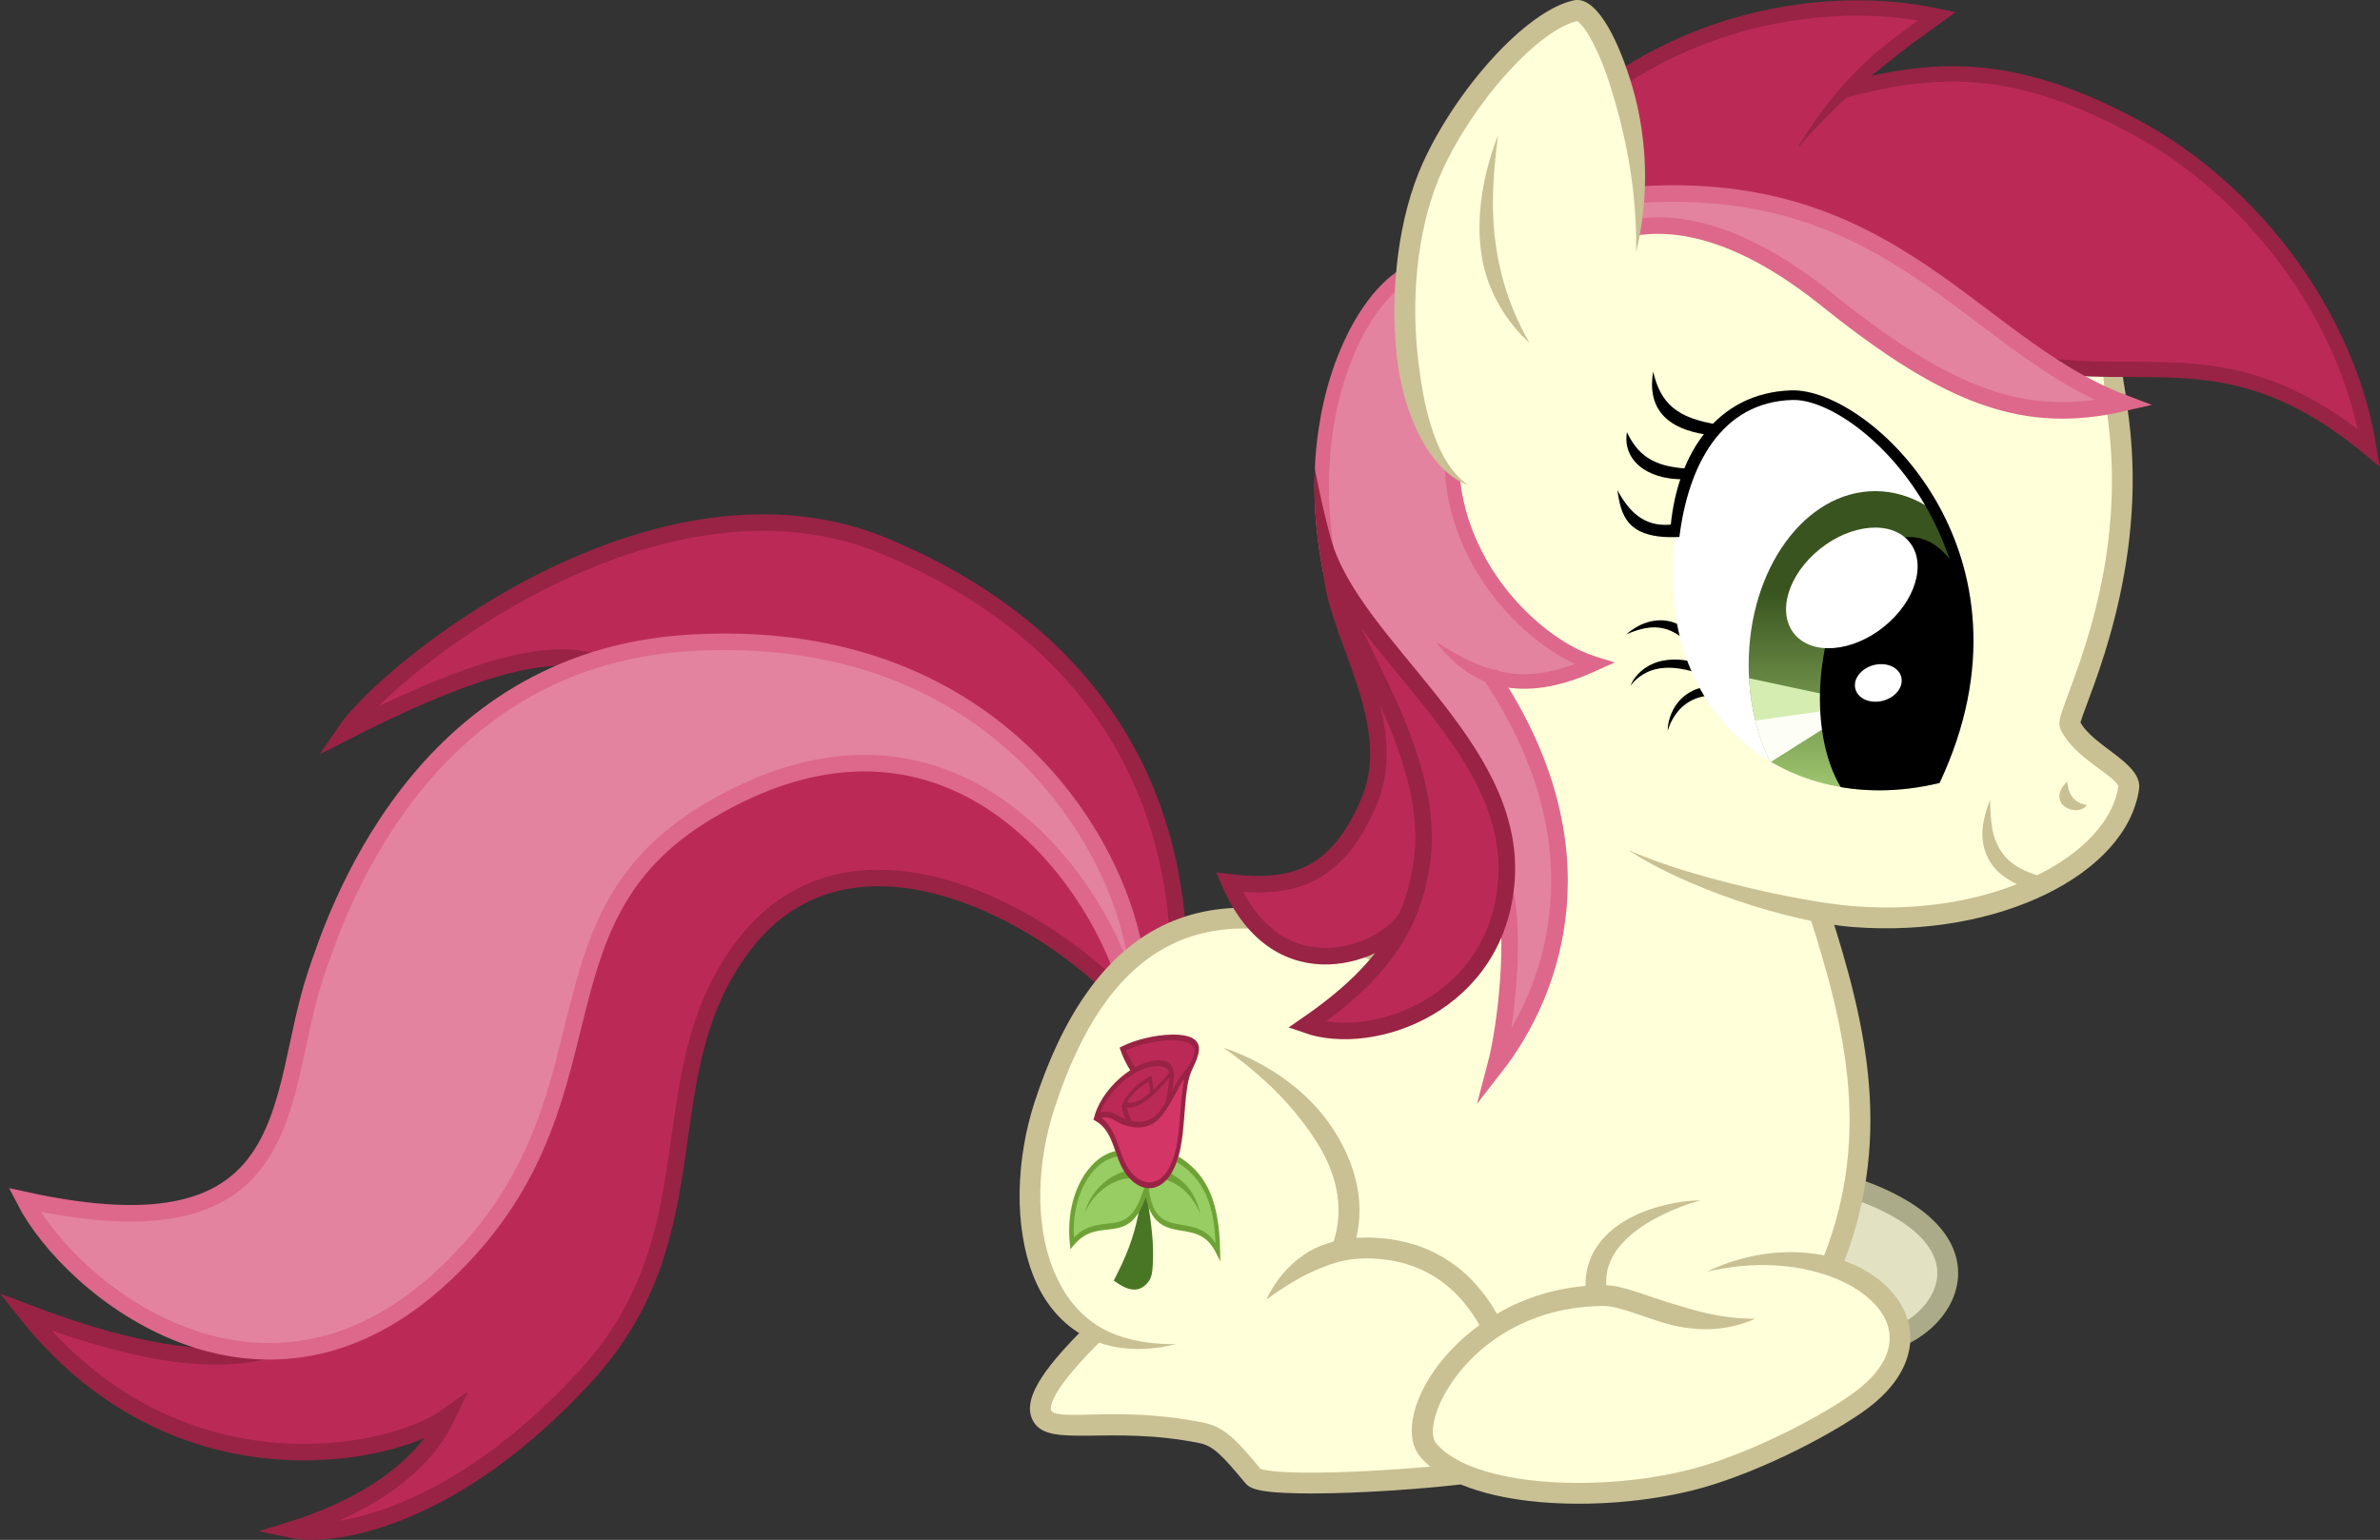 <?xml version="1.0"?>
<svg xmlns="http://www.w3.org/2000/svg" version="1.2" viewBox="0 0 6042 3910" width="6042" height="3910">
	<rect x="0" y="0" width="6042" height="3910" fill="#333333" stroke="none"/>
	<title>roseloaf</title>
	<defs>
		<clipPath clipPathUnits="userSpaceOnUse" id="cp1">
			<path d="m4923.96 1988.04c-411.2 99.88-776.65-206.72-653.8-724.43 24.09-101.53 55.9-161.78 145.46-220.75 62.35-41.06 172.48-68.8 287.25 14.85 342.95 258.44 343.56 640.3 221.09 930.33z"/>
		</clipPath>
		<clipPath clipPathUnits="userSpaceOnUse" id="cp2">
			<path d="m4760.44 2129.12c-177.6 0-321.16-197.14-321.16-441.01 0-243.88 143.56-441.01 321.16-441.01 177.59 0 321.15 197.13 321.15 441.01 0 243.87-143.56 441.01-321.15 441.01z"/>
		</clipPath>
		<linearGradient id="g1" x2="1" gradientUnits="userSpaceOnUse" gradientTransform="matrix(0,932.624,-679.155,0,4760.439,1221.804)">
			<stop offset=".298" stop-color="#39541f"/>
			<stop offset="1" stop-color="#bde887"/>
		</linearGradient>
		<clipPath clipPathUnits="userSpaceOnUse" id="cp3">
			<path d="m3365.15 1482.12l-5.36-25.69c-0.85-4.29-1.82-8.55-2.62-12.86l-2.27-12.92c-1.46-8.64-3.15-17.21-4.43-25.87l-3.74-25.99-0.92-6.49-0.73-6.54-1.44-13.04-1.45-13.04c-0.5-4.35-0.74-8.73-1.12-13.08-0.66-8.74-1.46-17.46-2.03-26.2l-1.26-26.26c-0.27-4.39-0.32-8.75-0.39-13.15l-0.21-13.14-0.18-13.16 0.2-13.16c0.05-17.56 0.99-35.09 1.93-52.6l715.55 803.92c0 0-102.01 829.15-577.96 798.47-475.96-30.67-523.1-544.1-438.52-661.45 84.59-117.37 326.95-627.75 326.95-627.75z"/>
		</clipPath>
	</defs>
	<style>
		.s0 { fill: #bb2a57;stroke: #982345;stroke-miterlimit:10;stroke-width: 42 } 
		.s1 { fill: #e3839f;stroke: #dd688b;stroke-miterlimit:10;stroke-width: 42 } 
		.s2 { fill: #e2e2c3 } 
		.s3 { fill: none;stroke: #abab89;stroke-width: 52.9 } 
		.s4 { fill: #ffffd9 } 
		.s5 { fill: none;stroke: #c9c094;stroke-width: 52.9 } 
		.s6 { fill: #c9c094 } 
		.s7 { fill: #000000 } 
		.s8 { fill: #ffffff } 
		.s9 { fill: url(#g1) } 
		.s10 { fill: #fdfff6 } 
		.s11 { fill: #d6edb2 } 
		.s12 { fill: #e3839f } 
		.s13 { fill: #bb2a57 } 
		.s14 { fill: none;stroke: #dd688b;stroke-miterlimit:10;stroke-width: 42 } 
		.s15 { fill: #dd688b } 
		.s16 { fill: none;stroke: #982345;stroke-miterlimit:10;stroke-width: 42 } 
		.s17 { fill: #982345 } 
		.s18 { fill: #497624 } 
		.s19 { fill: #97cd63 } 
		.s20 { fill: #6ea237 } 
		.s21 { fill: #d33666 } 
	</style>
	<g id="Tail">
		<path id="Outline 3" class="s0" d="m2797.3 2482.5c-230.4-208.1-665.6-407.3-912.1-78.4-246.6 329-64.7 725.9-398.6 1090.1-333.9 364.2-642 412.5-746.4 390.2 161.6-50.1 327.1-143.4 395-287.8-147.7 105.4-692.3 214-1071-264.9 318.2 121.4 490.2 125.6 605.5 99.4 115.4-26.2 1088.1-1628.2 1088.1-1628.2 0 0 884.1-131.9 1108.1 659"/>
		<path id="Outline 2" class="s0" d="m2992.3 2433.6c-4-365.7-164.5-801.7-742.7-1045.4-578.2-243.7-1263.6 307-1375 471.3 292.2-149.1 497.3-215.6 625.5-180.6l951.2 216.7c0 0 310.4 227.1 415.7 557.5"/>
		<path id="Outline 1" class="s1" d="m2885.7 2448.9c-40.3-315.8-370.7-866.2-1141.7-816-682.8 44.5-894.3 698.1-942.6 842.5-103.3 309.2-27.2 728-739.3 571.5 118.1 230.1 605.3 622.5 1065.5 190.6 460.3-432 198.9-894.8 667.3-1175.6 579.9-347.7 950 116.2 1052.3 399.7"/>
	</g>
	<g id="Front left leg">
		<path id="BG" class="s2" d="m4703.1 3015.8l-41.7 167.7-14.6 102 85.4 131.2c136.9-12.7 217.9-107.6 216.3-183.8-1.5-71.4-79.3-185.6-245.4-217.1z"/>
		<path id="Outline" fill-rule="evenodd" class="s3" d="m4703.1 3015.8c439.7 148 179.5 432.8-2.1 392.6"/>
	</g>
	<g id="Body">
		<path id="BG" class="s4" d="m4617.7 2313.4c134.7 280.8 124.3 590.6 23.7 918.4l-827.7 137.4-408-179.5-151.6-291.7 194.4-265 68.6-177.4c276-3.7 344.1-230.1 404.9-464.4z"/>
		<path id="Outline" fill-rule="evenodd" class="s5" d="m4617.7 2313.4c93.7 291.5 166.7 587.2 23.7 918.4"/>
	</g>
	<g id="Back right leg">
		<path id="BG" class="s4" d="m3540 2407.9c-466.1-170.9-645-46.9-815.5 221-165.5 259.8-124.4 682.9 44.2 752.2l-89.5 116.9c-126.2 164.6 134.2 109.5 346.3 135.8 76.2 9.4 126.9 50.8 145.5 98.5 29.1 74.6 652.3-5.2 697.7-15.3-21.3-512.8-354.2-582.5-463-527.3l168-688.4z"/>
		<path id="Outline 3" class="s6" d="m3540 2407.9c-496.6-239.4-772.6-41.9-913.4 390.1-46.5 142.6-54.3 314.5-2.4 443.8 12.9 32.5 30.6 62.8 53.1 89.2 23.3 27.4 50.7 48.9 79.8 64 61.4 31.4 123.1 32.6 163.1 29 41.3-3.6 64.6-11.3 64.6-11.3 0 0-24.6 1.5-64.5-3-38.7-4.4-95-15.8-142.6-49.3-22.9-15.8-44-36.1-61.8-60.2-17.3-23.4-31.3-49.8-42.6-78.1-46.9-116.8-40.4-272.7 3.6-407.7 132-405 375-583 840.2-358.8z"/>
		<path id="Outline 2" class="s6" d="m3426.1 3194.6c48-112.1 23.3-225.6-39.2-323.7-50.5-78.9-120.3-132.2-180-165.6-58.3-32.6-100.7-44.4-100.7-44.4 0 0 36.8 24.1 85.5 66.2 50.9 44 105.1 100.5 150.6 172.2 55.1 86.6 74.5 182.6 35.1 274.5z"/>
		<path id="Outline 1" class="s6" d="m2761.4 3363.5c-123.6 121.4-169.2 197.2-136.4 248.5 41.7 65.3 192.2 6.5 420.4 52.4 34.1 6.8 58 31.3 116.2 101.8 9.3 11.3 25.4 15.7 38.9 18.4 115.3 22.6 563.9-9.1 662.5-41.9 13.2-4.4 37.9-14.3 35.5-39.2-15.8-160.6-61.6-517.2-374.9-557.6-50.3-6.4-105.7-5.4-162.4 14.3-52.1 18.5-89.6 54.2-113.4 85.5-23.4 30.7-32.7 54.4-32.7 54.4 0 0 20.1-15.6 50.8-35 32.3-20.5 69.4-40.2 112.7-54.9 46.9-16.3 93.7-17.5 138.2-11.8 271.9 35.1 313.4 352.1 329 510.3l7.7-19.1c0 0 0.1 0 0.1 0q0 0-0.2 0.1-0.1 0-0.4 0.2-0.4 0.2-0.9 0.4-0.6 0.3-1.3 0.6-0.9 0.3-1.9 0.7-1.2 0.4-2.6 0.9c-89.2 29.7-529.2 61-635.6 40.1-5.3-1-8.7-2-10.8-2.8-1.7-0.7 2.4 2.7 2.4 2.7-58.7-71.2-92-109-146.5-120-187.1-37.6-319.8-12-371.8-22.6-10.8-2.3-13.7-5.2-14.4-6.4-8.7-13.5 8-63.6 128.8-182.3z"/>
	</g>
	<g id="Front right leg">
		<path id="BG" class="s4" d="m4138.7 3106.4l-72.9 62.5-12.5 62.5-2 37.4-22 30.8-117.6 17.1-74.9 20.9-58.4 39.5-58.3 45.8-74.9 108.3-32.8 79.1 12.2 80.2 100.7 52.7 97.2 44.1 100.1 3 79.6 5.8 159-19 165.1-27.9 279.6-115 170.8-106 50.1-132.5-70.3-134.5-138.8-59.9-176.7-73.6-58.9-35.3z"/>
		<path id="Outline 2" class="s6" d="m4081 3288.6q0-0.2 0-0.4c-5.8-28.2-4.5-57.8 6-82.8 10.1-26.1 29.8-49 50.9-67.7 26.7-23.4 57.3-40.9 83.6-53.6 55.5-26.9 95.8-35.9 95.8-35.9 0 0-41.2-1.9-103.6 15-29.5 8-65.1 21-99.3 43.5-27.4 18-54.3 43.5-71.9 78.3-17.2 35.1-21.6 75.6-13.3 114.1q0 0.2 0.1 0.5z"/>
		<path id="Outline 1" class="s6" d="m4777.2 3255.4c-58.5-49.1-130.8-69.5-195.7-74.5-73.6-6-137.4 7.5-180.7 21.3-43.4 13.8-67.3 27.1-67.3 27.1 0 0 26.4-7.3 70.5-12.7 44.2-5.5 105.2-8 172 5 58.5 11.7 120.3 33.8 166.9 74.1 73 62.1 85.5 155.8-45.4 247-94.6 65.8-269.4 154.1-411.6 189.9-224.5 56.4-543.6 43.9-639.4-66.8-47-54.3 90.1-347.4 423.6-349.7 37.5-0.2 86.6 22.4 151.6 42.2 37.1 11.4 74.6 16.9 110.2 16.8 37.3-0.3 68.1-7 90.1-13.7 21.6-6.7 33.7-12.8 33.7-12.8 0 0-13.6 0.2-35.4-1.2-22.7-1.5-51-4.7-84.4-12.1-33-7.3-62.6-16.6-98.8-27.6-63-19.2-119.7-44.8-167.4-44.5-353.9 2.4-556.1 329.8-463.2 437.2 115.4 133.4 460.3 141.8 692.3 83.5 147.2-37 330.9-129.6 428.9-197.8 155.6-108.3 151.3-244.1 49.5-330.7z"/>
	</g>
	<g id="Head">
		<path id="BG" class="s4" d="m5378.3 1067c53.4 419.4-134.8 748.7-123.4 773.4 33.9 73.4 155.9 113.9 149.2 159.7-28.6 195.3-334.3 355.2-697.1 327.5-154.4-11.8-427.6-88.7-572.4-168.6l-441.5-295.7-12.5-812.1 528.9-699.7 812.2 45.8 333.2 466.5z"/>
		<path id="Outline 3" class="s6" d="m5247.9 1984.4c-57.7 56.9 25.7 94.2 50.1 59.6-28.6-4.3-47-22-50.1-59.6z"/>
		<path id="Outline 2" class="s6" d="m5193.2 2228.2c-45-10.6-74.1-26-92.9-43.2-19.9-17.8-33.3-42.6-39.6-67.4-5.7-21.9-7-46-7.7-60.9-0.7-15.9-1-25.5-1-25.5 0 0-3.8 8.8-8.7 24.3-4.6 14.8-11 38.4-10.7 65.5 0.5 31.5 12.6 67.1 40.9 93.3 25.1 22.9 61 40.8 110.6 52.5z"/>
		<path id="Outline 1" class="s6" d="m5352 1070.3c47.3 371.2-96 662-120.4 746.4-2.6 9-6 23.2-0.7 34.8 30.6 66.2 118.9 108 142.9 138 3.5 4.3 4.1 6.7 4.1 6.7-25.7 175.3-313.3 332.2-668.9 305q0 0 0 0c-43.9-3.3-87.9-10.2-131.3-18-54.3-9.7-106.3-21.1-155.1-32.9-59.8-14.4-110.3-28.5-155.5-42.6-82.2-25.8-132.5-48.7-132.5-48.7 0 0 45.4 31.5 125 68.1 43.1 19.8 93.5 40.3 152.2 60.3 48.3 16.4 100.7 31.8 156 44.4 44 10.1 90 18.5 137.2 22.2q0 0 0 0c369.9 28.3 693.7-134.7 725.3-350.1 9.8-67.2-121.3-109.5-151.3-174.6l1.9 8.8q0-0.1 0-0.2 0-0.2 0.1-0.4 0-0.3 0.1-0.6 0.1-0.4 0.2-0.9 0.1-0.5 0.2-1.1 0.2-0.7 0.4-1.6 0.3-0.9 0.6-1.9c19-65.8 170.9-383.9 122-767.8-48.8-383.9-99.7-364.4-52.5 6.7z"/>
	</g>
	<g id="Eye">
		<path id="Eyelash 5" class="s7" d="m4349.9 1742.8q0 0-0.1 0c-11.4-0.7-22.6 0.8-32.9 3.7-13.9 3.8-26.4 10-37.1 17.9-14.3 10.5-24.5 23.4-31.3 35.9-16.8 31.4-14.5 55.4-14.5 55.4 0 0 4.8-23.5 25-48.5 8-9.9 18.5-19.4 31.4-26.6 9.6-5.4 20.5-9.5 31.9-11.9 8.7-1.8 17.6-2.8 26-2.2q0 0 0.1 0z"/>
		<path id="Eyelash 4" class="s7" d="m4306.6 1683c0 0 0-0.1-0.1-0.1-27.4-8-55.4-10.4-81.7-5.9-19.1 3.2-35.5 10.3-48.3 19.2-30.4 21.2-37 45.3-37 45.3 0 0 12.8-21.1 42.9-35.1 12.7-5.9 27.7-9.7 44.6-10.6 23.5-1.4 47.7 2.8 72.9 10 0.1 0 0.1 0.1 0.1 0.1z"/>
		<path id="Eyelash 3" class="s7" d="m4281.2 1597.6c0 0 0 0 0 0-17.6-13.2-38.3-20.9-58.9-22.4-30.1-1.8-54.6 9.1-70.4 18.6-15.8 9.6-23.6 17.5-23.6 17.5 0 0 9.9-5.2 26.8-10.6 16.5-5.3 40.7-10.7 64.7-5.7 16.5 3.2 32.6 10.9 47.1 21.6 0 0 0 0.1 0 0.1z"/>
		<g id="Sclera mask" clip-path="url(#cp1)">
			<path id="Sclera" class="s8" d="m4924 1988c-411.2 99.9-776.7-206.7-653.8-724.4 24-101.5 55.9-161.8 145.4-220.7 62.4-41.1 172.5-68.8 287.3 14.8 342.9 258.5 343.5 640.3 221.1 930.3z"/>
			<g id="Iris mask" clip-path="url(#cp2)">
				<path id="Iris" fill-rule="evenodd" class="s9" d="m4760.4 2154.4c-187.7 0-339.5-208.4-339.5-466.3 0-257.9 151.8-466.3 339.5-466.3 187.8 0 339.6 208.4 339.6 466.3 0 257.9-151.8 466.3-339.6 466.3z"/>
				<path id="Highlight 2" class="s10" d="m4394.6 1838.6l50.1 128.1 205.4-129.6-18.4-39.7z"/>
				<path id="Highlight 1" class="s11" d="m4646.4 1766.4l-271-58.1 19.2 130.3 248.1-35.4z"/>
			</g>
			<path id="Pupil" fill-rule="evenodd" class="s7" d="m4769.3 2074.2c-106.3-19.7-170.1-194.1-142.9-390 27.3-196 135.2-338.4 241.4-318.7 106.3 19.7 170.2 194 142.9 390-27.3 195.9-135.2 338.4-241.4 318.7z"/>
		</g>
		<path id="Glare 2" fill-rule="evenodd" class="s8" d="m4796.3 1579.7c-75.9 69.7-179.7 87.3-232.3 39.3-52.6-48-33.8-143.2 42.1-213 75.9-69.7 179.7-87.3 232.3-39.3 52.6 48 33.7 143.2-42.1 213z"/>
		<path id="Glare 1" fill-rule="evenodd" class="s8" d="m4777 1780.1c-32.6 7-62.7-7.9-67.4-33.3-4.8-25.4 17.7-51.7 50.2-58.7 32.5-7 62.6 7.9 67.4 33.3 4.7 25.4-17.7 51.6-50.2 58.7z"/>
		<path id="Eyelash 2" class="s7" d="m4130.3 1097.5c-11.6 66.7 45.6 121.2 146.5 119.5 2-6.5 3.1-17.1 6.9-27.3-90.5-4.3-127.6-38.2-153.4-92.2z"/>
		<path id="Eyelash 1" class="s7" d="m4196.8 943.5c-15.4 90.5 30.5 146.5 140.4 160.7 5.9-4.7 19.1-18.4 25.9-25.9-108.2-16.3-147.9-55.6-166.3-134.8z"/>
		<path id="Outline" class="s7" d="m4105.8 1244.5c9.7 60.8 20.7 125.8 157.6 119 22.7-183.2 106.9-342.7 286.8-347.9 170.7-5 599.7 387.3 373.7 972.5 274.2-581.5-176.4-1003.9-377.1-996.9-188.7 6.6-287.1 160.8-305.2 340.9-69.9 6.3-106.6-34.8-135.8-87.6z"/>
	</g>
	<g id="Mane back">
		<path id="BG 2" class="s12" d="m3799.5 2690.9c52.3-238.2 40.5-342.3 16.5-395.4 78.3-421.6-433.6-670.4-452.8-932.2-19.1-261.8 43.3-572.5 194-644.5l134.3 495.9c0 0 22 333.8 341.8 465.9-56.7 56.4-198.4 50.4-232.8 39.1 159.9 296.6 245.1 629.4-1 971.2z"/>
		<path id="BG 1" class="s13" d="m3370 1430.7c145.8 251.9 499 542.3 452.5 815.7-46.5 273.4-268.7 412-512.3 355 143-73.5 224.4-209.7 243.6-251-122.9 108.7-325.1 124.8-432.4-109.9 229.8 46.2 419.6-146.5 366.4-418.6-53.1-272.1-117.9-282.5-117.8-391.2z"/>
		<path id="Outline 4" fill-rule="evenodd" class="s14" d="m3821.2 2265.6c25.9 117.7 3 337.7-25 443.4 150.8-193.6 281-560-14.1-997.6"/>
		<path id="Outline 3" class="s15" d="m3657.6 1637.2l11.7 7.1 5.8 3.6q2.9 1.8 5.8 3.5c4 2.2 7.9 4.6 11.8 6.8 3.9 2.2 7.8 4.4 11.8 6.4l5.8 3.2 6 3c7.9 4.1 15.9 7.8 23.9 11.3 3.9 1.9 8 3.4 12 5.1l12 4.8c8.1 2.9 16.3 5.6 24.5 7.8l6.2 1.6c2.1 0.6 4.2 0.9 6.2 1.4q3.1 0.7 6.2 1.6c2 0.4 4.1 0.9 6.2 1.4 8.2 2.1 16.6 3.4 25 4.4 4.2 0.6 8.4 0.8 12.7 1.2 4.2 0.4 8.5 0.4 12.7 0.6 4.3 0 8.5-0.1 12.8-0.1 4.3-0.1 8.6-0.4 12.8-0.6 4.3-0.3 8.6-0.8 12.8-1.2 4.3-0.4 8.6-1.1 12.8-1.7 8.6-1.4 17.1-2.9 25.5-4.9 4.3-0.9 8.5-2 12.7-3.1l6.3-1.7 6.3-1.9c8.4-2.4 16.7-5.3 24.9-8.1q3.8-1.4 7.5-2.8c-3-1.3-5.8-2.9-8.7-4.2-3.3-1.7-6.7-3.3-10-5.1-6.5-3.6-13.2-7-19.5-10.9l-9.5-5.7-9.4-6.1c-6.3-3.9-12.3-8.2-18.4-12.5l-4.5-3.2-4.4-3.3-8.9-6.7c-5.9-4.5-11.5-9.2-17.3-13.8-5.6-4.8-11.1-9.7-16.7-14.5l-16.2-15-15.7-15.6-15.1-16.1-14.5-16.6-14-17.1-13.4-17.6c-4.3-5.9-8.5-12-12.8-18-4.2-6.1-8.1-12.3-12.1-18.5-4.1-6.1-7.7-12.6-11.5-18.9l-2.9-4.7-2.6-4.9-5.3-9.7c-3.7-6.4-6.8-13.1-10.1-19.7-1.6-3.3-3.4-6.6-4.9-9.9l-4.5-10.1-4.5-10.2c-1.4-3.4-2.8-6.8-4.1-10.2-2.7-6.9-5.6-13.8-7.9-20.8l-3.6-10.5-1.8-5.2-1.6-5.3c-2.1-7.1-4.4-14.2-6.3-21.3l-5.3-21.6c-1.6-7.2-3-14.5-4.5-21.7-0.8-3.7-1.3-7.3-1.8-11l-1.7-11c-0.5-3.7-1.2-7.3-1.5-11l-2.2-22.1c-0.3-3.7-0.4-7.4-0.7-11.1l-0.5-11.1-0.3-5.6c-0.1-1.8 0-3.7 0-5.5v-19.1l-123.1-414.7c-5.3 4.9-10.5 10-15.5 15.2-5.7 5.9-10.9 12.2-16.2 18.4-2.6 3.2-5.1 6.5-7.6 9.8l-3.8 4.9-3.6 5-7.1 10.1-6.8 10.5-3.4 5.2-3.2 5.4-6.5 10.7-6 10.9c-2 3.7-4.1 7.3-6 11-3.7 7.6-7.6 14.9-11 22.6l-5.3 11.4c-1.8 3.8-3.3 7.7-5 11.6l-4.9 11.5-4.5 11.8c-1.4 4-3 7.9-4.4 11.8l-4.1 11.9c-1.4 4-2.8 7.9-4.1 12l-3.7 12c-2.6 8.1-4.8 16.2-7 24.3-1.1 4.1-2.3 8.1-3.3 12.2l-2.9 12.3c-1 4.1-2 8.2-2.9 12.3l-5.2 24.8-2.1 12.4c-1.5 8.4-3 16.7-4.1 25l-1.8 12.6-0.9 6.2-0.7 6.3c-0.9 8.4-1.9 16.8-2.7 25.2l-1.9 25.3c-0.9 16.9-1.8 33.8-1.9 50.7l-0.2 12.7 0.2 12.7 0.2 12.7c0.1 4.2 0.2 8.4 0.4 12.7l1.2 25.3c0.6 8.5 1.3 16.9 2 25.4 0.3 4.2 0.6 8.4 1 12.6l2.8 25.3 0.8 6.3 0.8 6.3 3.7 25.1c1.2 8.4 2.9 16.8 4.3 25.1l2.2 12.6c0.7 4.1 1.7 8.3 2.5 12.4l5.2 24.9-35.9 8.1-5.3-25.7c-0.9-4.3-1.9-8.6-2.7-12.9l-2.2-12.9c-1.5-8.6-3.2-17.2-4.5-25.8l-3.7-26-0.9-6.5-0.7-6.6-2.9-26.1c-0.5-4.3-0.8-8.7-1.2-13-0.6-8.8-1.4-17.5-2-26.2l-1.3-26.3c-0.2-4.4-0.3-8.7-0.3-13.1l-0.2-13.2-0.2-13.1 0.2-13.2c0-17.6 1-35.1 1.9-52.6l2-26.3c0.9-8.7 1.9-17.4 2.8-26.1l0.8-6.6 0.9-6.5 1.8-13.1c1.2-8.7 2.7-17.3 4.3-26l2.2-13 5.4-25.8c0.9-4.3 2-8.6 3-12.8l3.1-12.9c1-4.2 2.3-8.5 3.4-12.7 2.4-8.5 4.6-17 7.3-25.4l4-12.6c1.2-4.2 2.8-8.4 4.2-12.6l4.3-12.5c1.5-4.1 3.1-8.2 4.7-12.4l4.7-12.3 5.2-12.3c1.7-4 3.3-8.1 5.2-12.2l5.6-12c3.6-8.1 7.8-15.9 11.7-23.9 1.9-3.9 4.2-7.8 6.3-11.7l6.4-11.7 6.9-11.4 3.4-5.7 3.7-5.6 7.3-11.2 7.8-11 3.9-5.5 4.1-5.3c2.8-3.6 5.5-7.2 8.3-10.7 5.8-6.8 11.6-13.8 17.9-20.3 12.6-13.2 26.1-25.7 41.4-36.6l20.9-14.9 7.4 24.6 131.6 443.6 0.8 2.6v3.1 20.7c0 1.7-0.1 3.5 0 5.2l0.3 5.2 0.5 10.3c0.2 3.4 0.3 6.9 0.6 10.3l1 10.3 1.1 10.3c0.3 3.5 0.9 6.9 1.4 10.3l1.5 10.2c0.5 3.4 1 6.9 1.8 10.2 1.4 6.8 2.6 13.6 4.1 20.3l5 20.2c1.8 6.6 3.9 13.2 5.8 19.8l1.5 5 1.7 4.9 3.4 9.8c2.2 6.6 4.9 13 7.4 19.4 1.3 3.2 2.5 6.5 3.8 9.6l4.3 9.5 4.2 9.5c1.4 3.2 3 6.2 4.6 9.4 3.1 6.1 6 12.4 9.5 18.5l4.9 9.1 2.5 4.6 2.7 4.4c3.6 5.9 7 12 10.8 17.8 3.8 5.8 7.5 11.7 11.5 17.4 4 5.7 7.9 11.4 12 17l12.6 16.6 13.2 16.1 13.8 15.7 14.2 15.2 14.8 14.6 15.2 14.2c5.3 4.5 10.5 9.2 15.8 13.6 5.4 4.3 10.7 8.8 16.2 13l8.3 6.2 4.2 3.2 4.2 2.9c5.6 4 11.3 8 17.1 11.7l8.7 5.6 8.9 5.3c5.8 3.6 11.9 6.7 17.9 10 3 1.7 6.1 3.1 9.1 4.6 3.1 1.5 6.1 3.2 9.2 4.4 12.4 5.7 25 10.5 37.7 14.5l46.5 14.5-44 19.7c-8.5 3.8-17 7.8-25.7 11.3-8.6 3.7-17.5 6.9-26.3 10.2-8.9 3.1-17.8 6.2-26.9 8.8l-6.8 2-6.9 1.8c-4.5 1.2-9.1 2.5-13.8 3.5-9.3 2.1-18.6 3.9-28.1 5.4-4.7 0.6-9.5 1.4-14.2 1.9-4.8 0.4-9.6 1-14.4 1.3-4.8 0.3-9.6 0.6-14.5 0.7-4.8 0.1-9.6 0.2-14.5 0.1-4.8-0.2-9.6-0.3-14.5-0.7-4.8-0.4-9.7-0.7-14.5-1.3-4.8-0.7-9.6-1.1-14.4-2.1-4.8-0.8-9.6-1.6-14.3-2.6-2.4-0.5-4.8-1.1-7.2-1.6-2.3-0.6-4.6-1.3-7-2-4.6-1.4-9.1-3.1-13.7-4.9-9.1-3.4-17.9-7.4-26.5-11.7-4.2-2.2-8.4-4.5-12.6-6.9-4.1-2.5-8.2-4.9-12.2-7.5-7.9-5.4-15.6-10.9-22.8-17l-5.5-4.5-5.3-4.6c-3.5-3.1-6.9-6.4-10.3-9.6-6.7-6.5-13-13.3-19.2-20.3-3-3.4-6-7.1-8.9-10.6-2.9-3.6-5.7-7.3-8.5-11 4 2.3 7.9 4.8 11.8 7.2z"/>
		<g id="Outline 2 mask" clip-path="url(#cp3)">
			<path id="Outline 2" fill-rule="evenodd" class="s16" d="m3300.6 1067c9.7 137.4 59.2 311.4 59.2 311.4 78.7 268.4 487.3 512.6 464.7 853.9-21 317.1-338.5 429.5-507.1 370.4 201.6-139.1 268.5-259.7 291.5-408.3 45.8-295.5-229.9-618-242.7-790.4"/>
		</g>
		<path id="Outline 1" fill-rule="evenodd" class="s16" d="m3570.9 2328.6c-54.1 92.2-325 202-449.5-88.1 152.8 18 272.7-8.6 355.2-207.7 82.5-199.1-85.5-420.6-96.4-583.9"/>
	</g>
	<g id="Mane front">
		<path id="BG" class="s13" d="m4561.2 378.4c130.6-179.9 245.9-258 356.3-337.4-310.7-67.3-773.3 17.3-1073.7 410.9l195.1 119.1c488.5-165.7 780.2 314.1 1096.1 346.9 310.8 62.2 528.3-70.7 878.7 219.3-53.5-333.2-292.7-652.6-590.4-813.1-297.8-160.5-493-161.8-741.9-94.7"/>
		<path id="Outline 2" fill-rule="evenodd" class="s17" d="m4751 192.4l8.8-1.9c9.3-2.1 18.7-3.8 28.1-5.7 37.7-7 75.9-12.1 114.4-14.8 38.4-2.5 77.2-2.6 115.8 0.5 38.5 3.2 76.8 8.9 114.4 17.7 75.3 17.2 147.6 44.4 216.7 76.8l25.8 12.4 25.7 12.9c8.5 4.3 16.7 8.8 25.1 13.2l6.2 3.2 6.5 3.6c4.2 2.3 8.4 4.6 12.6 7 33.4 18.8 65.8 39.6 97 61.8 62.5 44.5 120.4 95.1 173.2 150.6 26.5 27.6 51.5 56.6 75.4 86.6 23.7 30 46.1 61.1 67.1 93.1 41.8 64.1 77.8 132.2 106.6 203.3 28.8 71.1 50.2 145.4 62.5 221.4l8.6 50.9-40.2-32.9c-14.7-12.1-29.6-24-44.8-35.3-15.3-11.4-30.7-22.4-46.5-32.9-15.8-10.4-31.9-20.4-48.3-29.9-16.4-9.4-33.1-18.2-50.1-26.3-34-16.3-69.2-29.9-105.3-40.3-36.1-10.4-73.1-17.6-110.6-22.2-37.6-4.5-75.6-6.5-113.9-7.2-38.4-0.8-77-0.5-115.9-0.8-38.9-0.3-78.1-1.3-117.3-4.3-38.9-3-77.9-8.1-116.4-15.7-25.8-2.8-51.1-8.4-75.6-15.8-24.7-7.5-48.6-17-71.8-27.5-46.5-21.2-90-46.7-132.5-73.1-42.5-26.5-83.8-54.1-125.4-80.9-41.5-26.8-83.3-53-126.1-76.8-42.7-23.8-86.6-45.3-131.8-62.7-45.3-17.4-91.9-30.5-139.5-37.9-47.4-7.3-95.7-8.6-143.5-4-23.9 2.4-47.7 6.1-71.2 11.4-23.5 5.3-46.7 11.8-69.6 19.5l-8.7 2.9-7.7-4.7-195-119.1-18.5-11.3 13.1-17.1q23.4-30.6 48.8-59.6c16.8-19.4 34.4-38.2 52.6-56.3 36.4-36.2 75.1-70.1 116.3-101 41.1-30.8 84.3-58.8 129.3-83.6 45-24.9 91.8-46.5 139.8-64.8 48-18.3 97.2-33.4 147.3-45 50-11.6 100.8-19.7 152-24.4 51.1-4.7 102.6-6 154-3.3 25.7 1.4 51.4 3.6 76.9 6.9 25.6 3.3 51 7.7 76.3 13.1l43 8.9-35.8 25.8-50 36q-12.5 9-24.7 18.1c-8.3 6-16.3 12.2-24.4 18.4-8.1 6.1-16 12.5-24 18.8-7.9 6.3-15.6 12.8-23.5 19.2l-23.8 18.8zm-173.6 159.7c5.3-8.8 11.2-17.3 17-25.9l8.7-12.9c2.9-4.3 6-8.5 9-12.7l9.1-12.6 4.6-6.3 4.7-6.1c6.4-8.2 12.7-16.5 19.2-24.7q9.8-12 19.9-24c6.9-7.8 13.7-15.7 20.8-23.4 7.2-7.5 14.4-15.1 21.6-22.6l22.4-21.9 22.9-21.4c8.1-6.6 16.1-13.3 24.2-19.8 8.2-6.4 16.3-13 24.6-19.2 8.3-6.3 16.5-12.6 24.9-18.8 8.3-6.1 16.7-12.3 25-18.3l13.4-9.6q-14.5-2.4-29-4.3c-24.5-3.1-49.2-5.3-73.9-6.6-49.5-2.6-99.2-1.3-148.6 3.2-49.3 4.5-98.4 12.4-146.8 23.6-48.3 11.2-95.8 25.7-142.2 43.3-46.3 17.7-91.4 38.6-134.8 62.6-43.4 23.9-85.1 50.9-124.7 80.7-39.7 29.7-77.1 62.5-112.3 97.4q-26.3 26.3-50.8 54.4-17.4 19.9-33.8 40.6l168.8 103.1c21.4-6.9 43-12.9 65-17.8 24.9-5.6 50.3-9.6 75.8-12.1 51-5 102.7-3.6 153.3 4.3 50.6 7.8 100 21.8 147.4 40 47.4 18.2 92.9 40.5 136.8 65 44 24.5 86.4 51.1 128.3 78.1 41.8 26.9 83.1 54.4 124.9 80.5 41.7 26 84 50.7 128 70.7 22 10 44.3 18.8 67 25.8 22.8 6.8 45.9 11.8 69.2 14.3l1 0.1 0.8 0.2c37.1 7.4 74.8 12.3 112.7 15.2 37.9 2.9 76.2 3.9 114.6 4.2 38.5 0.3 77.3 0 116.4 0.8 39.1 0.8 78.4 2.8 117.8 7.5 39.3 4.8 78.4 12.4 116.7 23.4 38.3 11.1 75.6 25.4 111.4 42.6 17.9 8.6 35.5 17.8 52.6 27.7 17.1 9.9 33.9 20.3 50.4 31.2 16.5 10.9 32.5 22.4 48.3 34.2q2.6 1.9 5.1 3.8-6.3-28.9-14.4-57.3c-10.1-35.6-22.2-70.6-36-105-27.8-68.6-62.6-134.5-103.1-196.6-20.4-31-42.1-61.1-65.1-90.2-23.1-29-47.4-57.1-73-84-51.2-53.6-107.3-102.7-167.7-145.7-30.2-21.4-61.4-41.5-93.6-59.6-4-2.3-8.1-4.5-12.1-6.7l-5.9-3.3-6.3-3.3c-8.3-4.3-16.7-8.9-24.9-13.1l-24.9-12.5-25.1-12.1c-67.3-31.5-137-57.6-208.8-74.1-35.9-8.4-72.3-13.7-108.9-16.8-36.6-2.9-73.4-2.8-110.1-0.5-36.7 2.6-73.4 7.4-109.8 14.3-36.1 6.8-72 15.3-107.6 24.9q-10.1 9.5-20.3 18.9c-7.4 7.1-14.6 14.3-21.9 21.5l-5.5 5.3-5.3 5.6-10.7 11c-3.5 3.7-7.2 7.3-10.7 11.1l-10.4 11.2c-6.9 7.6-14 15-20.9 22.8-6.8 7.7-13.7 15.4-20.6 23 5.3-8.8 10.8-17.6 16.2-26.3z"/>
		<path id="Outline 1" class="s1" d="m4057 602.9c81.1-30.2 266.7-94.1 580.9 157.9 314.1 252 505.8 319.4 752.6 262.4-405.7-153.6-604.2-623.1-1351.6-516.1"/>
	</g>
	<g id="Ear">
		<path id="BG" class="s4" d="m3726.9 1224c-153.1-28.6-211.7-533.6-90.1-800.8 83-182.2 254.3-373.3 364.5-396.5 55.8-11.8 193.4 300.7 152 612.2z"/>
		<path id="Outline 2" class="s6" d="m3802.8 655.1c-15-77-14.5-151-10.1-212.6 4.3-59.5 10.7-99.3 10.7-99.3 0 0-16.1 36.9-30.4 96.2-14.5 60.4-24.9 139.9-9.2 223.2 12.1 62.5 40.2 114.4 68.3 152 27.2 36.4 50.5 55.4 50.5 55.4 0 0-15.7-25.6-33.4-65.5-18.9-42.5-35.3-91.4-46.4-149.4z"/>
		<path id="Outline 1" class="s6" d="m3545.3 897.9c8.2 81 29.4 154 62.1 215.3 16.9 31.6 35.3 56.2 54.3 75.3 35.5 35.6 65.2 42.8 65.2 42.8 0 0-26-15.4-51.4-54.1-13.8-21.3-25.7-46.1-36.7-77.8-21.9-62.6-32.6-128.4-40.8-206.9-15.9-154.7 4.1-329.3 62.9-458.3 81.5-179.1 247.3-360.8 345.8-381.6 0 0-4.9-0.3-4.3 0q0.1 0 0.3 0.1 0.2 0.1 0.4 0.3 0.4 0.1 0.7 0.4 0.5 0.3 1 0.6c21 15.1 55.1 74.3 83.7 165.5 33.2 106.1 51.3 199.2 59.5 284.8 7.7 79.9 5.3 134.6 5.3 134.6 0 0 15.6-52.5 21.1-134.9 5.8-85.6-1-190.8-35.4-300.3-36.7-117.3-90-214.1-143.2-202.9-121.8 25.7-298.7 226.2-383.1 411.5-62.9 138.1-83.9 324.5-67.4 485.6z"/>
	</g>
	<g id="CM">
		<path id="Outline 6" class="s18" d="m2909.5 3022.3c4.4 8.8 8 31.7 6.8 44.7 7.2 46.5 13 94.8 10.4 140.9-1.1 17.6-1.2 35.5-13.3 49.3-10.9 12.7-22.5 17.3-34 17.3-19 0-37.6-12.7-52-22.8 30.9-59.8 50-105.4 63.4-173 2.1-19.6 13-40.6 18.7-56.4z"/>
		<path id="BG 3" class="s19" d="m2910.4 3023.8l5.3 20.6 5.9 19.5 9.4 19 14.6 15.3 13.7 8.9 20.4 6.8 23.3 3.9 17.7 3.8 22.2 5.6 16 10.2 14.2 12.9 11.6 13.2 5.9 8.7-0.1-33.5-3.1-30.8-4.4-25-5.8-24.8-7.6-22.2-10-21-11-17-11.5-13.7-13.2-13.9-14.1-13.6-12.4-8.6-12.9-5.9-145.3-13.9-18 4.1-20.3 11.1-15.5 11.4-15 15.1-9.9 13.3-12.7 19.2-9.9 23.7-7.6 21-5.2 22-4 19.8-0.7 21.3v20.6l0.7 22.7 10.2-9.2 13.5-10 16.7-8.4 17.6-6.3 21.2-3.7 14.9-1.2 17.2-0.9 16.4-5.5 11.1-5.9 9.8-7.7 9-9.7 10-13.5 6.5-10.7 6.9-14.3z"/>
		<path id="Outline 5" class="s20" d="m2991.7 2936.6c1.3 0.8 2.5 1.5 3.7 2.3 29.4 18.7 52.5 42.6 69.1 73.9 22.2 41.7 32.1 96.5 33 166.7 0.2 7.9 0.3 15.8 0.6 23.6-3.6-6.9-7.1-13.8-10.5-20.7-13-26.3-27.7-39-44.5-46.5-16.7-7.5-35.4-9.3-53.8-12.7-18.4-3.4-36.9-8.4-52.5-23.8-7.9-7.9-14.9-18.4-20.4-32.4-3.1-7.9-5.7-16.9-7.7-27.1-3.6-7.3-0.5-22 1.9-30.3 0.1 0 5.8 7.5 5.9 7.5 3.9 37.4 14 57.9 26.5 70.4 12.9 12.8 29.2 17.6 47.1 20.9 17.9 3.3 37.2 5.1 55.8 13.5 14.2 6.4 27.9 17.1 40 35-2.3-57.2-11.9-101-30.3-135.2-15.9-29.9-38.7-52.9-68.4-71.1q2.4-6.9 4.5-14z"/>
		<path id="Outline 4" class="s20" d="m2973.2 2980.1c34.1 20.1 61.3 46.5 74.3 103-19.8-47.2-49.3-73.5-85.8-87.4-5.8-3.3 5.9-18.9 11.5-15.6z"/>
		<path id="Outline 3" class="s20" d="m2831.5 2922.8q2.4 6.9 4.9 13.8c-34.9 6.6-63.8 32.9-83.6 70.2-19.9 37.4-29.4 86-26.6 135.3 35.6-35.5 72.8-32.1 103-37.3 16.4-2.9 30.8-8.2 43.8-23.1 11.2-12.8 21.6-33.1 31.8-66.2q5.7 1.4 11.3 1.5c-2.5 8.3-5 15.9-7.4 22.9-5.7 15.8-11.6 28.5-17.8 38.8q-5.1 8.3-10.6 14.6c-14.9 17.1-31.7 23.2-49.1 26.2-34.4 6-71 0.7-105.8 43-2.5 3.1-5.1 6.3-7.7 9.4q-0.8-7.4-1.7-14.8c-6.2-57.2 4.3-114.6 28-158.8 20.6-38.6 51.3-67 87.5-75.5z"/>
		<path id="Outline 2" class="s20" d="m2854.3 2974.8c3.4-1.2 5.1-0.2 5.2 0.1 4 6 12.3 14.1 7.8 16.8-44.9 3.4-90.8 37-113.1 87.4 12.6-50.6 56.8-92.7 100.1-104.3z"/>
		<path id="BG 2" class="s21" d="m2784.9 2838l18.1 15.9 16.4 23.9 10.3 22.8 8.6 23.3 6.8 17.6 7.2 16.9 10.8 17.6 11 12.7 20.2 15.6 17.3 4.8 17.1-1.5 11.5-4.2 10-5.4 10.3-10.6 5.9-7.6 7.9-13.6 4.5-10 4.2-10.4 5.4-17.4 5-22.5 2.1-18.9 3.3-31.4 3.5-39.1 2.4-30.4 6.9-49.6 2.2-11.5-108.6 3.5-63 52.5z"/>
		<path id="BG 1" class="s13" d="m2789.8 2818.7l-3.6 11.3 13.8-0.6h14.4l11.5 3.9 16.1 9.9 18.4 8.2 28.9 3.5 19.2-1.8 15.4-6.2 9.3-7.1 13.2-13.6 11.4-14.6 10.1-17.8 12-20.1 8.2-15 11.8-20.2 14.7-16.4 16.9-29 4.9-17-0.3-20.6-11.9-12.5-18.4-6.9-21.2-2.5-20.7 1.1-24.8 2.3-23.2 4.2-17.9 4.6-17.5 5.9-31.6 11.3 29.4 54.1-12.7 10.7-17.1 12.7-13.3 12.5-14.3 15.8-15 19.6-10.2 16.1z"/>
		<path id="Outline 1" fill-rule="evenodd" class="s17" d="m2978.7 2627c18.3 0 34.4 2.3 46.2 7.9q4.7 2.3 8.5 5.4c2.5 2 4.7 4.4 6.3 7.2 3.4 5.5 4.9 12.9 3.7 21.3-1.5 9.7-4.2 18.2-7.4 25.9-8.4 20.7-16 28.6-21.7 63.4-4.9 30.6-6.5 62.6-9.2 93.9-2.5 29.1-5.8 58-13.4 84.6q-2.1 7.1-4.6 14c-3.7 10.4-8.3 20.2-13.9 29.5q-5.3 8.8-11.5 15.6c-12.7 13.9-27.9 21.4-43.8 21.4q-0.4 0-0.8 0-0.4 0-0.7 0-0.2 0-0.4 0c-3.7-0.1-7.5-0.7-11.2-1.6-12.9-3.2-25.7-11.1-37.5-23.8-4.4-4.8-8.6-10.1-12.6-16.2q-0.2-0.4-0.4-0.7c-7.5-11.7-13-24.8-17.9-38.2q-2.5-6.9-4.9-13.8c-2.5-7.2-4.9-14.2-7.7-21.1-9-22.8-20.2-43-43.1-55.8-1.5-0.8-3.1-1.8-4.8-2.5 1.3-4.9 2.6-9.8 4.1-14.4 12.8-39.3 41.6-75.2 74.2-100.5 5-3.9 10-7.5 15.1-10.8-9.9-15.7-20.3-36.1-27-57.6 2.5-1.3 4.9-2.4 7.4-3.7 34.9-17.2 84.4-28.6 124.6-29.3 1.5-0.1 3-0.1 4.4-0.1zm-60.6 375.2c17.9 0 34.3-10.8 46.8-31.3 19.8-32.5 25.4-73.5 29.2-118.3 3.1-36.8 5-75.6 12.5-113.2-4.5 6-8.8 12.4-12.7 19.7-15.2 28.4-29.5 55.6-44.5 73.9-18.5 22.7-39.5 29.9-60 29.9-6.8 0-13.5-0.8-20-2.1-21.4-4.1-33.1-12.8-43.8-18.2-6.2-3.1-12.1-5.3-20-5.3-2.9 0-6.1 0.3-9.6 0.9 18.8 14.2 29.5 34.5 37.7 55.3 10.1 25.8 16.9 52.3 29.5 71.6 16.5 25.4 36.1 36.8 54.2 37.1q0.4 0 0.7 0zm-26.6-154c18.1 0 35.6-6.4 51.3-25.4 5.5-6.7 11.3-15.4 17.2-25.2 2.6-22.8 7.9-44.5 8.7-60.1 0-0.3 0-0.7 0-1-14.4 17.1-33.1 37.6-52.5 53.1-16.5 13.2-33.8 22.8-49.5 22.8q-3.1 0-6.2-0.5c3 11.6 7.2 22.5 11.1 33.7 2.7 0.7 5.8 1.4 5.8 1.4 4.7 0.7 9.4 1.2 14.1 1.2zm-22.7-47.9c13.2 0 28.5-7.9 44.1-20.3 2.2-1.7 4.3-3.7 6.4-5.5-0.1-10-1.2-19.2-3.3-27.9-17.6 10.3-39.7 26.6-55.1 52.7 2.5 0.6 5.1 1 7.9 1zm106.2-29.4c3.3-6 6.5-11.5 10.2-18.3 9.6-17.8 20.9-30.2 29.6-42.1 8.6-11.9 14.8-22.8 17.3-40.2 0.7-4.6 0-8.2-2.3-11.9-1.1-1.8-2.6-3.5-4.6-5.2-2-1.6-4.4-3.1-7.1-4.4-10.3-4.9-25.6-7.3-43.3-7.3q-2 0-4 0.1c-35.8 0.6-79.8 10.7-112 24.9 6.2 16.5 13.9 30.9 22.4 44 20.5-11.5 41.4-18.3 60-18.3 5.2 0 10.3 0.5 15.1 1.6 4.7 1.1 8.7 2.8 12 5.2 3.2 2.5 5.8 5.7 7.6 9.3 3.7 7.4 4.5 16.7 4 26.6-0.6 11.3-2.7 23.5-4.9 36zm-47.3-3.8c15.1-14 29.4-30 40.2-43.2q-0.7-3-1.9-5.4c-1.2-2.4-2.9-4.5-5.2-6.2-2.3-1.7-5.3-3-9.2-3.9-4.2-1-8.6-1.5-13.2-1.5-24.2 0-53.6 12.9-80.3 33.8-28 21.8-52.6 52.3-65 83.8 5.4-1.1 10.2-1.6 14.5-1.6 9.3 0 16.7 2.3 23.3 5.6 8.1 4.1 15.6 9.1 26.1 13.1-3.8-10.7-7.6-22-10-34.8h0.1c1-2 2-3.9 3-5.8 18.4-36.1 47.9-55.9 68.4-67.3 1.2-0.7 2.5-1.4 3.8-2.1q0.6 2.1 1.2 4.2c2.7 9.6 3.8 20.2 4.2 31.3z"/>
	</g>
</svg>
